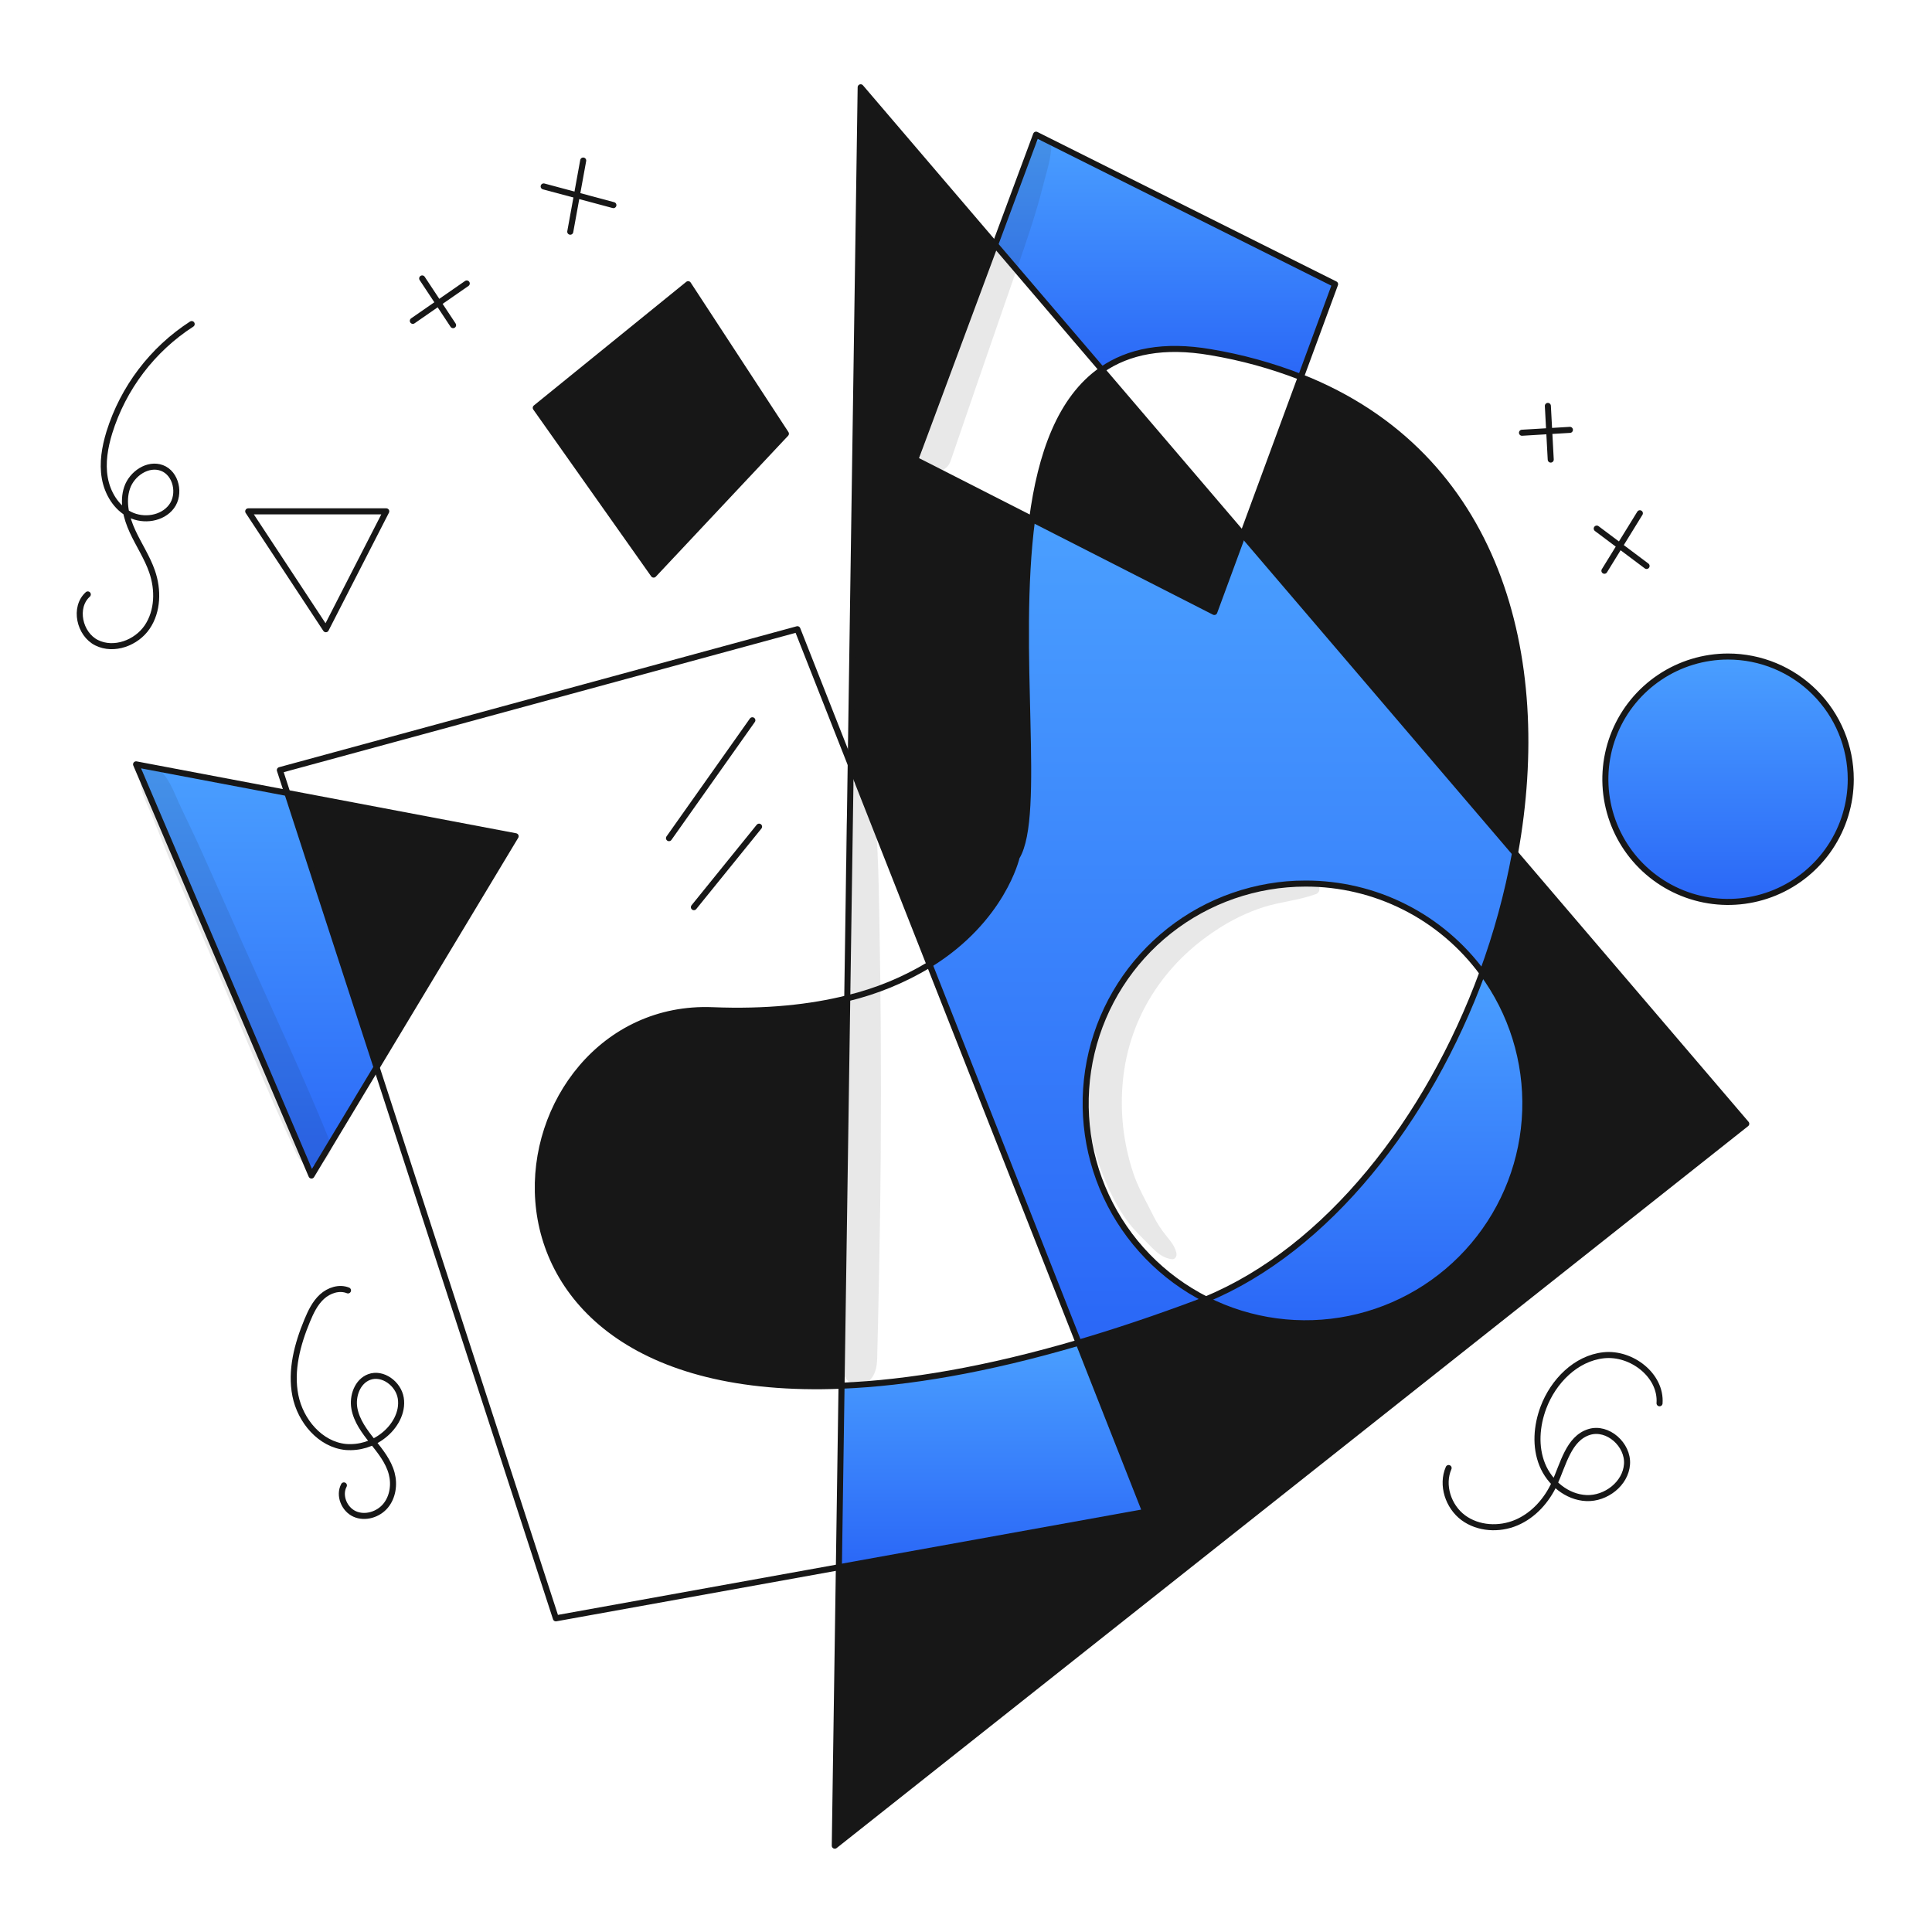 <svg width="960" height="960" viewBox="0 0 960 960" fill="none" xmlns="http://www.w3.org/2000/svg">
<g clip-path="url(#clip0_348_1424)">
<path d="M858.666 448.155C846.609 448.154 834.822 444.579 824.797 437.88C814.772 431.181 806.958 421.66 802.344 410.52C797.73 399.381 796.523 387.123 798.876 375.298C801.228 363.472 807.034 352.61 815.56 344.084C824.086 335.558 834.949 329.752 846.774 327.4C858.6 325.048 870.857 326.255 881.997 330.869C893.136 335.483 902.657 343.297 909.356 353.322C916.055 363.348 919.63 375.134 919.63 387.192C919.628 403.359 913.204 418.865 901.772 430.297C890.339 441.729 874.834 448.153 858.666 448.155V448.155Z" fill="url(#paint0_linear_348_1424)"/>
<path d="M599.188 645.689C659.604 620.682 709.678 556.632 736.568 483.382C751.177 503.174 758.678 527.318 757.859 551.904C757.041 576.49 747.949 600.08 732.056 618.857C716.163 637.634 694.398 650.498 670.285 655.367C646.172 660.237 621.122 656.827 599.188 645.689Z" fill="url(#paint1_linear_348_1424)"/>
<path d="M752.81 423.917L617.555 265.628L646.4 187.339C744.168 225.917 770.51 326.015 752.81 423.917Z" fill="#171717"/>
<path d="M547.554 183.7L494.5 121.589L514.816 66.92L663.4 141.212L646.4 187.339C631.932 181.705 616.923 177.574 601.609 175.013C578.2 170.975 560.66 174.659 547.554 183.7Z" fill="url(#paint2_linear_348_1424)"/>
<path d="M416.833 778.758L569.1 751.272L535.957 667.184C554.244 661.82 573.627 655.323 594.107 647.692C595.807 647.055 597.507 646.387 599.187 645.692C621.121 656.841 646.177 660.259 670.296 655.393C694.415 650.527 716.186 637.662 732.082 618.881C747.979 600.1 757.07 576.503 757.884 551.911C758.698 527.32 751.187 503.173 736.568 483.382C743.685 464.065 749.12 444.17 752.81 423.917L867.7 558.393L414.8 917.11L416.833 778.758Z" fill="#171717"/>
<path d="M505.172 425.88C517.822 405.225 504.22 323.019 512.863 257.947L603.387 304.085L617.555 265.628L752.81 423.917C749.119 444.17 743.685 464.066 736.568 483.382C726.772 470.127 714.104 459.259 699.513 451.594C684.921 443.929 668.785 439.664 652.311 439.12C635.838 438.576 619.455 441.767 604.39 448.453C589.325 455.139 575.967 465.147 565.319 477.728C554.67 490.308 547.006 505.135 542.901 521.098C538.796 537.061 538.356 553.746 541.613 569.903C544.871 586.06 551.743 601.271 561.713 614.395C571.684 627.52 584.495 638.218 599.187 645.689C597.507 646.389 595.807 647.055 594.107 647.689C573.614 655.35 554.231 661.847 535.957 667.181L461.888 479.261C498.259 456.787 505.172 425.88 505.172 425.88Z" fill="url(#paint3_linear_348_1424)"/>
<path d="M512.863 257.947C517.123 225.917 526.758 198.047 547.554 183.696L617.554 265.628L603.386 304.085L512.863 257.947Z" fill="#171717"/>
<path d="M535.957 667.185L569.1 751.273L416.833 778.759L418.159 688.548C451.1 687.201 490.143 680.634 535.957 667.185Z" fill="url(#paint4_linear_348_1424)"/>
<path d="M454.8 228.366L512.859 257.947C504.216 323.019 517.818 405.225 505.168 425.88C505.168 425.88 498.255 456.787 461.884 479.264L422.709 379.844L427.658 43.371L494.5 121.589L454.8 228.366Z" fill="#171717"/>
<path d="M354.078 501.964C380.745 503.037 402.787 500.617 420.993 496.063L418.159 688.547C210.525 697 245.348 497.572 354.078 501.964Z" fill="#171717"/>
<path d="M324.791 285.514L266.216 202.641L341.934 141.212L390.511 215.504L324.791 285.514Z" fill="#171717"/>
<path d="M256.217 415.527L187.117 530.36L142.761 394.032L256.217 415.527Z" fill="#171717"/>
<path d="M142.761 394.032L187.117 530.36L154.773 584.118L67.619 379.803L142.761 394.032Z" fill="url(#paint5_linear_348_1424)"/>
<path d="M494.495 121.589L427.662 43.371L422.713 379.844L420.993 496.063L418.159 688.547L416.833 778.758L414.799 917.11L867.704 558.393L752.81 423.917L617.555 265.628L547.554 183.696L494.495 121.589Z" stroke="#171717" stroke-width="3" stroke-linecap="round" stroke-linejoin="round"/>
<path d="M422.713 379.844L396.229 312.656L139.057 382.667L142.761 394.032L187.117 530.36L276.214 804.139L416.833 778.758L569.1 751.272L535.957 667.184L461.888 479.264L422.713 379.844Z" stroke="#171717" stroke-width="3" stroke-linecap="round" stroke-linejoin="round"/>
<path d="M266.216 202.641L324.791 285.514L390.511 215.504L341.934 141.212L266.216 202.641Z" stroke="#171717" stroke-width="3" stroke-linecap="round" stroke-linejoin="round"/>
<path d="M646.397 187.339L663.399 141.212L514.816 66.92L494.495 121.589L454.804 228.366L512.863 257.947L603.387 304.085L617.555 265.628L646.397 187.339Z" stroke="#171717" stroke-width="3" stroke-linecap="round" stroke-linejoin="round"/>
<path d="M187.117 530.36L154.773 584.118L67.619 379.803L142.761 394.032L256.217 415.527L187.117 530.36Z" stroke="#171717" stroke-width="3" stroke-linecap="round" stroke-linejoin="round"/>
<path d="M161.918 312.656L123.34 254.081H191.924L161.918 312.656Z" stroke="#171717" stroke-width="3" stroke-linecap="round" stroke-linejoin="round"/>
<path d="M512.863 257.947C504.22 323.019 517.822 405.225 505.172 425.88C505.172 425.88 498.259 456.787 461.888 479.264C449.208 486.946 435.412 492.613 420.993 496.064C402.787 500.618 380.745 503.037 354.078 501.964C245.348 497.571 210.525 697 418.159 688.547C451.1 687.201 490.143 680.634 535.959 667.185C554.247 661.821 573.63 655.323 594.109 647.693C595.809 647.056 597.509 646.388 599.189 645.693C659.606 620.686 709.68 556.635 736.57 483.385C743.688 464.069 749.122 444.173 752.812 423.92C770.512 326.02 744.17 225.92 646.399 187.342C631.931 181.708 616.922 177.578 601.608 175.016C578.2 170.978 560.662 174.662 547.556 183.699C526.758 198.046 517.123 225.917 512.863 257.947Z" stroke="#171717" stroke-width="3" stroke-linecap="round" stroke-linejoin="round"/>
<path d="M919.63 387.192C919.632 399.251 916.057 411.039 909.358 421.066C902.659 431.093 893.137 438.909 881.996 443.524C870.855 448.14 858.596 449.348 846.769 446.995C834.941 444.643 824.077 438.836 815.55 430.309C807.023 421.783 801.216 410.918 798.864 399.091C796.511 387.264 797.719 375.005 802.334 363.864C806.949 352.723 814.765 343.201 824.792 336.502C834.819 329.803 846.607 326.228 858.666 326.229C874.834 326.23 890.34 332.653 901.773 344.086C913.205 355.518 919.629 371.023 919.63 387.192V387.192Z" stroke="#171717" stroke-width="3" stroke-linecap="round" stroke-linejoin="round"/>
<path d="M736.568 483.382C751.169 503.149 758.678 527.261 757.883 551.823C757.087 576.385 748.034 599.961 732.185 618.741C716.335 637.522 694.617 650.41 670.538 655.323C646.46 660.236 621.428 656.887 599.488 645.816C577.549 634.746 559.982 616.601 549.628 594.315C539.274 572.028 536.737 546.901 542.427 522.994C548.116 499.087 561.701 477.798 580.985 462.565C600.269 447.332 624.125 439.046 648.7 439.046C665.802 439.002 682.672 442.994 697.94 450.698C713.209 458.401 726.443 469.6 736.568 483.382V483.382Z" stroke="#171717" stroke-width="3" stroke-linecap="round" stroke-linejoin="round"/>
<path d="M95.242 161.03C75.712 173.656 61.229 192.733 54.317 214.938C52.097 222.238 50.75 229.982 52.07 237.494C53.39 245.006 57.723 252.268 64.538 255.694C71.353 259.12 80.652 257.787 85.223 251.682C89.794 245.577 87.6 235.2 80.453 232.53C73.502 229.93 65.496 235.378 63.134 242.413C60.772 249.448 62.742 257.227 65.834 263.972C68.926 270.717 73.134 276.962 75.563 283.972C78.698 293.019 78.506 303.635 73.141 311.566C67.776 319.497 56.587 323.635 48.015 319.366C39.443 315.097 36.508 301.775 43.626 295.366" stroke="#171717" stroke-width="3" stroke-linecap="round" stroke-linejoin="round"/>
<path d="M172.919 641.201C168.585 639.438 163.439 641.155 159.986 644.313C156.533 647.471 154.456 651.83 152.66 656.151C147.755 667.951 144.284 680.924 146.774 693.457C149.264 705.99 159.1 717.752 171.82 719.001C178.52 719.53 185.173 717.513 190.449 713.352C196.149 708.952 200.287 701.805 199.137 694.694C197.987 687.583 190.137 681.703 183.401 684.251C177.553 686.463 174.974 693.751 176.101 699.906C177.228 706.061 181.14 711.283 185.03 716.178C188.92 721.073 193.01 726.091 194.621 732.133C196.083 737.618 195.196 743.87 191.569 748.233C187.942 752.596 181.421 754.598 176.237 752.285C171.053 749.972 168.209 743.086 170.878 738.086" stroke="#171717" stroke-width="3" stroke-linecap="round" stroke-linejoin="round"/>
<path d="M719.808 729.456C716.113 737.933 719.638 748.598 727.057 754.117C734.476 759.636 744.934 760.206 753.446 756.59C761.958 752.974 768.546 745.605 772.389 737.195C776.826 727.488 779.435 714.739 789.624 711.557C798.873 708.669 809.124 717.887 808.454 727.557C807.784 737.227 797.967 744.788 788.285 744.386C778.603 743.984 769.985 736.773 766.344 727.794C762.703 718.815 763.516 708.473 766.92 699.4C771.805 686.375 783.02 674.921 796.853 673.424C810.686 671.927 825.591 683.401 824.619 697.278" stroke="#171717" stroke-width="3" stroke-linecap="round" stroke-linejoin="round"/>
<path d="M205.137 159.427L231.925 140.854" stroke="#171717" stroke-width="3" stroke-linecap="round" stroke-linejoin="round"/>
<path d="M209.78 138.354L225.139 161.57" stroke="#171717" stroke-width="3" stroke-linecap="round" stroke-linejoin="round"/>
<path d="M270.144 92.634L304.791 101.92" stroke="#171717" stroke-width="3" stroke-linecap="round" stroke-linejoin="round"/>
<path d="M289.788 79.775L283.359 115.136" stroke="#171717" stroke-width="3" stroke-linecap="round" stroke-linejoin="round"/>
<path d="M332.412 416.477L373.844 357.899" stroke="#171717" stroke-width="3" stroke-linecap="round" stroke-linejoin="round"/>
<path d="M344.794 450.766L377.178 410.762" stroke="#171717" stroke-width="3" stroke-linecap="round" stroke-linejoin="round"/>
<path d="M797.222 283.606L814.842 255.031" stroke="#171717" stroke-width="3" stroke-linecap="round" stroke-linejoin="round"/>
<path d="M793.412 262.651L818.176 281.225" stroke="#171717" stroke-width="3" stroke-linecap="round" stroke-linejoin="round"/>
<path d="M770.552 228.362L769.123 201.693" stroke="#171717" stroke-width="3" stroke-linecap="round" stroke-linejoin="round"/>
<path d="M756.266 215.027L780.078 213.599" stroke="#171717" stroke-width="3" stroke-linecap="round" stroke-linejoin="round"/>
<g opacity="0.1">
<path d="M653.757 439.261C645.4 436.325 637.106 437.599 628.557 439.324C619.943 441.097 611.545 443.795 603.509 447.372C587.316 454.591 573.137 465.664 562.209 479.625C539.463 508.755 534.191 547.235 547.215 581.725C550.629 590.766 555.055 600.064 560.963 607.763C564.04 611.773 567.885 615.294 571.391 618.928C574.525 622.176 577.751 625.194 582.36 625.703C583.967 625.88 584.817 624.103 584.574 622.795C583.922 619.284 581.625 616.695 579.437 613.964C576.951 610.907 574.81 607.585 573.054 604.057C569.565 596.944 565.505 590.225 563.033 582.641C558.136 567.833 556.419 552.158 557.994 536.641C561.132 505.501 578.344 479.058 604.494 462.048C611.746 457.208 619.631 453.395 627.927 450.716C636.488 448.033 645.347 447.365 653.758 444.316C654.299 444.148 654.771 443.812 655.107 443.357C655.442 442.901 655.623 442.35 655.623 441.785C655.623 441.219 655.442 440.668 655.107 440.213C654.771 439.758 654.299 439.421 653.758 439.254L653.757 439.261Z" fill="#171717"/>
</g>
<g opacity="0.1">
<path d="M514.134 71.85C510.561 77.332 508.484 83.727 505.825 89.692C503.001 96.028 500.504 102.431 498.113 108.94C493.406 121.755 489.094 134.722 484.629 147.623C475.696 173.428 466.751 199.228 457.794 225.023C454.594 234.201 469.212 238.197 472.349 229.035C481.193 203.203 490.088 177.389 499.035 151.592C503.378 139.006 507.891 126.464 512.003 113.801C514.166 107.139 516.189 100.501 517.894 93.708C519.532 87.178 521.748 80.796 522.345 74.071C522.758 69.425 516.327 68.484 514.134 71.847V71.85Z" fill="#171717"/>
</g>
<g opacity="0.1">
<path d="M70.416 383.257C67.69 390.276 73.392 399.908 75.975 406.364C79.175 414.374 82.289 422.387 85.675 430.323C92.569 446.465 99.474 462.602 106.39 478.734C120.084 510.623 133.064 543.001 147.822 574.413C149.506 577.999 154.29 579.384 157.866 578.501C158.618 578.317 159.335 578.013 159.991 577.601C162.963 575.607 165.591 571.294 164.078 567.556C150.9 535.002 135.828 503.095 121.566 471.002C114.585 455.294 107.585 439.594 100.566 423.902C97.066 416.059 93.316 408.363 89.632 400.602C86.344 393.676 83.213 383.379 75.546 380.341C73.303 379.452 71.155 381.341 70.414 383.254L70.416 383.257Z" fill="#171717"/>
</g>
<g opacity="0.1">
<path d="M422.807 392.034C421.398 401.441 420.039 410.458 420.053 420.062C420.067 429.666 420.22 439.262 420.363 448.862C420.643 467.728 420.804 486.599 420.846 505.473C420.93 543.547 420.53 581.618 419.646 619.688C419.392 630.612 419.085 641.534 418.724 652.455C418.543 657.749 418.353 663.044 418.155 668.34C417.94 674.068 416.986 679.911 420.355 684.94C423.66 689.867 429.593 689.359 432.983 684.94C436.083 680.903 435.829 676.167 435.954 671.322C436.081 666.358 436.2 661.394 436.312 656.43C436.527 646.83 436.727 637.232 436.912 627.636C437.277 608.769 437.523 589.9 437.648 571.029C437.902 532.955 437.669 494.883 436.948 456.811C436.741 445.886 436.579 434.957 436.075 424.041C435.829 418.715 435.41 413.454 434.836 408.154C434.229 402.547 432.836 397.506 431.675 392.041C430.775 387.8 423.493 387.517 422.816 392.041L422.807 392.034Z" fill="#171717"/>
</g>
</g>
<defs>
<linearGradient id="paint0_linear_348_1424" x1="858.667" y1="326.229" x2="858.667" y2="448.155" gradientUnits="userSpaceOnUse">
<stop stop-color="#4A9FFF"/>
<stop offset="1" stop-color="#2A67F7"/>
</linearGradient>
<linearGradient id="paint1_linear_348_1424" x1="678.554" y1="483.382" x2="678.554" y2="657.529" gradientUnits="userSpaceOnUse">
<stop stop-color="#4A9FFF"/>
<stop offset="1" stop-color="#2A67F7"/>
</linearGradient>
<linearGradient id="paint2_linear_348_1424" x1="578.95" y1="66.92" x2="578.95" y2="187.339" gradientUnits="userSpaceOnUse">
<stop stop-color="#4A9FFF"/>
<stop offset="1" stop-color="#2A67F7"/>
</linearGradient>
<linearGradient id="paint3_linear_348_1424" x1="607.349" y1="257.947" x2="607.349" y2="667.181" gradientUnits="userSpaceOnUse">
<stop stop-color="#4A9FFF"/>
<stop offset="1" stop-color="#2A67F7"/>
</linearGradient>
<linearGradient id="paint4_linear_348_1424" x1="492.966" y1="667.185" x2="492.966" y2="778.759" gradientUnits="userSpaceOnUse">
<stop stop-color="#4A9FFF"/>
<stop offset="1" stop-color="#2A67F7"/>
</linearGradient>
<linearGradient id="paint5_linear_348_1424" x1="127.368" y1="379.803" x2="127.368" y2="584.118" gradientUnits="userSpaceOnUse">
<stop stop-color="#4A9FFF"/>
<stop offset="1" stop-color="#2A67F7"/>
</linearGradient>
<clipPath id="clip0_348_1424">
<rect width="884" height="878" fill="white" transform="translate(38 41)"/>
</clipPath>
</defs>
</svg>
